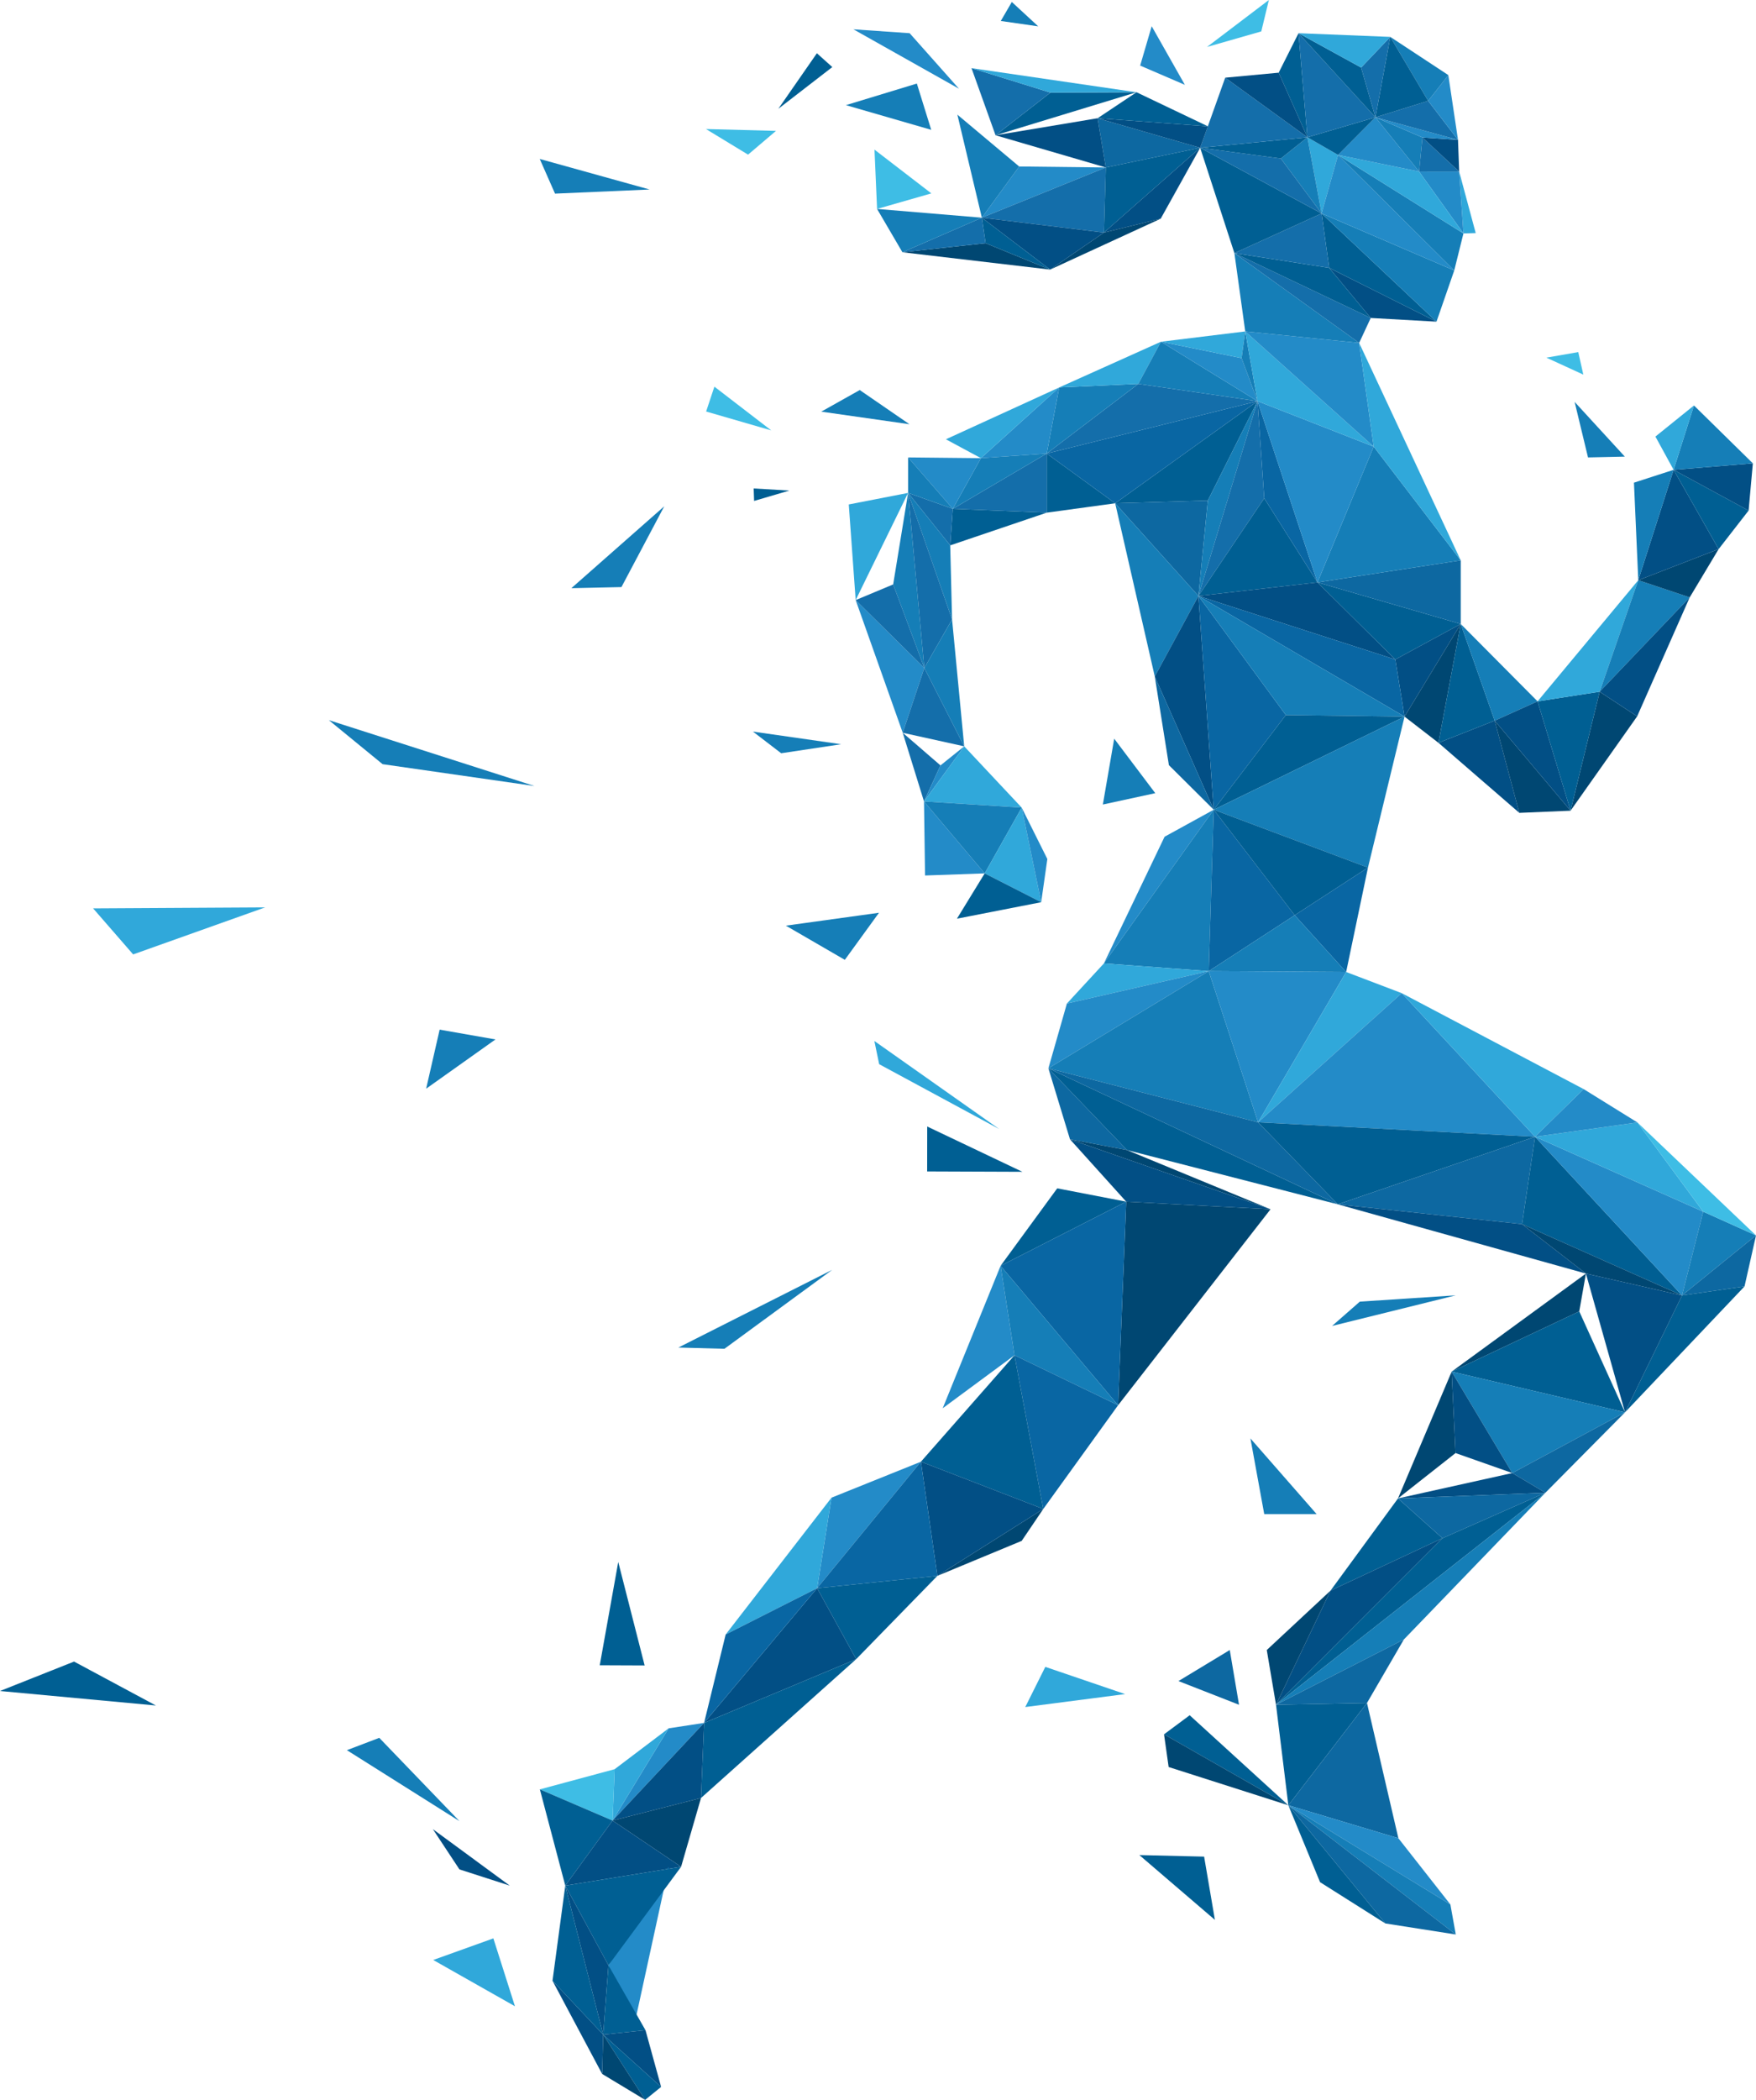 <svg xmlns="http://www.w3.org/2000/svg" viewBox="0 0 284.74 340.3"><defs><style>.cls-1{fill:#005f93;}.cls-2{fill:#0966a3;}.cls-3{fill:#0d68a1;}.cls-4{fill:#157eb7;}.cls-5{fill:#146eaa;}.cls-6{fill:#30a8da;}.cls-7{fill:#238bc8;}.cls-8{fill:#024f85;}.cls-9{fill:#004772;}.cls-10{fill:#3ebde5;}</style></defs><g id="Слой_2" data-name="Слой 2"><g id="layer"><polygon class="cls-1" points="195.85 81.12 180.83 81.56 203.91 65.01 195.85 81.12"/><polygon class="cls-1" points="180.83 81.56 169.73 83.08 169.73 73.5 180.83 81.56"/><polygon class="cls-2" points="180.83 81.56 203.91 65.01 169.73 73.5 180.83 81.56"/><polygon class="cls-3" points="195.85 81.12 180.83 81.56 194.33 96.58 195.85 81.12"/><polygon class="cls-4" points="195.85 81.12 203.91 65.01 194.33 96.58 195.85 81.12"/><polygon class="cls-5" points="154.5 82.46 169.73 83.08 169.73 73.5 154.5 82.46"/><polygon class="cls-1" points="154.5 82.46 169.73 83.08 154.08 88.38 154.5 82.46"/><polygon class="cls-5" points="184.58 62.21 203.91 65.01 169.73 73.5 184.58 62.21"/><polygon class="cls-4" points="184.58 62.21 171.75 62.79 169.73 73.5 184.58 62.21"/><polygon class="cls-6" points="184.58 62.21 188.25 55.38 171.75 62.79 184.58 62.21"/><polygon class="cls-7" points="159.06 74.25 171.75 62.79 169.73 73.5 159.06 74.25"/><polygon class="cls-4" points="159.06 74.25 154.5 82.46 169.73 73.5 159.06 74.25"/><polygon class="cls-6" points="159.06 74.25 153.38 71.19 171.75 62.79 159.06 74.25"/><polygon class="cls-7" points="159.06 74.25 154.5 82.46 147.25 74.13 159.06 74.25"/><polygon class="cls-4" points="184.58 62.21 203.91 65.01 188.25 55.38 184.58 62.21"/><polygon class="cls-7" points="201.33 58.04 203.91 65.01 188.25 55.38 201.33 58.04"/><polygon class="cls-6" points="201.33 58.04 201.92 53.71 188.25 55.38 201.33 58.04"/><polygon class="cls-4" points="201.33 58.04 203.91 65.01 201.92 53.71 201.33 58.04"/><polygon class="cls-5" points="205 80.75 203.91 65.01 194.33 96.58 205 80.75"/><polygon class="cls-1" points="205 80.75 213.63 94.38 194.33 96.58 205 80.75"/><polygon class="cls-4" points="187.25 109.63 180.83 81.56 194.33 96.58 187.25 109.63"/><polygon class="cls-5" points="154.5 82.46 147.25 79.88 154.08 88.38 154.5 82.46"/><polygon class="cls-4" points="154.5 82.46 147.25 79.88 147.25 74.13 154.5 82.46"/><polygon class="cls-6" points="137.63 81.75 147.25 79.88 138.75 97.25 137.63 81.75"/><polygon class="cls-6" points="142.56 172.46 141.78 168.7 162.02 182.97 142.56 172.46"/><polygon class="cls-6" points="21.59 154.67 15.1 147.21 42.99 147.05 21.59 154.67"/><polygon class="cls-6" points="166.25 276.64 169.5 270.13 182.44 274.54 166.25 276.64"/><polygon class="cls-6" points="70.25 317.63 80 314.13 83.5 325.13 70.25 317.63"/><polygon class="cls-4" points="149.88 108.25 147.25 79.88 144.83 94.71 149.88 108.25"/><polygon class="cls-7" points="149.88 108.25 146.38 118.75 138.75 97.25 149.88 108.25"/><polygon class="cls-4" points="154.38 100.38 147.25 79.88 154.08 88.38 154.38 100.38"/><polygon class="cls-5" points="154.38 100.38 147.25 79.88 149.88 108.25 154.38 100.38"/><polygon class="cls-4" points="154.38 100.38 156.35 120.95 149.88 108.25 154.38 100.38"/><polygon class="cls-5" points="146.38 118.75 156.35 120.95 149.88 108.25 146.38 118.75"/><polygon class="cls-5" points="146.38 118.75 149.83 129.88 152.5 124.04 146.38 118.75"/><polygon class="cls-7" points="156.35 120.95 149.83 129.88 152.5 124.04 156.35 120.95"/><polygon class="cls-6" points="156.35 120.95 149.83 129.88 165.67 130.88 156.35 120.95"/><polygon class="cls-7" points="150 141.88 149.83 129.88 159.67 141.54 150 141.88"/><polygon class="cls-4" points="165.67 130.88 149.83 129.88 159.67 141.54 165.67 130.88"/><polygon class="cls-6" points="165.67 130.88 168.83 146.21 159.67 141.54 165.67 130.88"/><polygon class="cls-1" points="155.17 148.88 168.83 146.21 159.67 141.54 155.17 148.88"/><polygon class="cls-7" points="165.67 130.88 168.83 146.21 169.83 139.21 165.67 130.88"/><polygon class="cls-8" points="226.25 106.88 213.63 94.38 194.33 96.58 226.25 106.88"/><polygon class="cls-1" points="226.25 106.88 213.63 94.38 236.86 101.12 226.25 106.88"/><polygon class="cls-3" points="236.86 90.81 213.63 94.38 236.86 101.12 236.86 90.81"/><polygon class="cls-4" points="236.86 90.81 213.63 94.38 222.75 72.38 236.86 90.81"/><polygon class="cls-2" points="205 80.75 213.63 94.38 203.91 65.01 205 80.75"/><polygon class="cls-8" points="196.81 131.22 187.25 109.63 194.33 96.58 196.81 131.22"/><polygon class="cls-3" points="196.81 131.22 187.25 109.63 189.54 124 196.81 131.22"/><polygon class="cls-7" points="203.91 65.01 213.63 94.38 222.75 72.38 203.91 65.01"/><polygon class="cls-6" points="203.91 65.01 201.92 53.71 222.75 72.38 203.91 65.01"/><polygon class="cls-7" points="220.39 55.57 201.92 53.71 222.75 72.38 220.39 55.57"/><polygon class="cls-4" points="220.39 55.57 201.92 53.71 200.16 41.02 220.39 55.57"/><polygon class="cls-5" points="220.39 55.57 222.27 51.53 200.16 41.02 220.39 55.57"/><polygon class="cls-8" points="232.93 52.13 222.27 51.53 215.53 43.41 232.93 52.13"/><polygon class="cls-1" points="232.93 52.13 214.3 34.59 215.53 43.41 232.93 52.13"/><polygon class="cls-1" points="200.16 41.02 222.27 51.53 215.53 43.41 200.16 41.02"/><polygon class="cls-5" points="200.16 41.02 214.3 34.59 215.53 43.41 200.16 41.02"/><polygon class="cls-1" points="200.16 41.02 214.3 34.59 194.61 23.95 200.16 41.02"/><polygon class="cls-6" points="216.97 25.11 214.3 34.59 212 22.25 216.97 25.11"/><polygon class="cls-4" points="207.69 25.69 214.3 34.59 212 22.25 207.69 25.69"/><polygon class="cls-5" points="207.69 25.69 214.3 34.59 194.61 23.95 207.69 25.69"/><polygon class="cls-4" points="232.93 52.13 214.3 34.59 235.81 43.83 232.93 52.13"/><polygon class="cls-7" points="216.97 25.11 214.3 34.59 235.81 43.83 216.97 25.11"/><polygon class="cls-4" points="216.97 25.11 237.3 37.83 235.81 43.83 216.97 25.11"/><polygon class="cls-6" points="236.61 27.81 237.3 37.83 239.29 37.77 236.61 27.81"/><polygon class="cls-7" points="236.61 27.81 237.3 37.83 230.11 27.8 236.61 27.81"/><polygon class="cls-6" points="216.97 25.11 237.3 37.83 230.11 27.8 216.97 25.11"/><polygon class="cls-7" points="216.97 25.11 223.03 19.01 230.11 27.8 216.97 25.11"/><polygon class="cls-4" points="230.65 22.28 223.03 19.01 230.11 27.8 230.65 22.28"/><polygon class="cls-5" points="230.65 22.28 236.61 27.81 230.11 27.8 230.65 22.28"/><polygon class="cls-8" points="230.65 22.28 236.61 27.81 236.42 22.67 230.65 22.28"/><polygon class="cls-7" points="230.65 22.28 223.03 19.01 236.42 22.67 230.65 22.28"/><polygon class="cls-5" points="231.58 16.35 223.03 19.01 236.42 22.67 231.58 16.35"/><polygon class="cls-7" points="231.58 16.35 234.85 12.17 236.42 22.67 231.58 16.35"/><polygon class="cls-4" points="231.58 16.35 234.85 12.17 225.44 5.98 231.58 16.35"/><polygon class="cls-1" points="231.58 16.35 223.03 19.01 225.44 5.98 231.58 16.35"/><polygon class="cls-1" points="216.97 25.11 223.03 19.01 212 22.25 216.97 25.11"/><polygon class="cls-1" points="207.69 25.69 194.61 23.95 212 22.25 207.69 25.69"/><polygon class="cls-5" points="198.67 12.59 194.61 23.95 212 22.25 198.67 12.59"/><polygon class="cls-1" points="212 22.25 210.56 5.38 207.34 11.78 212 22.25"/><polygon class="cls-5" points="223.03 19.01 210.56 5.38 212 22.25 223.03 19.01"/><polygon class="cls-1" points="223.03 19.01 210.56 5.38 220.71 10.95 223.03 19.01"/><polygon class="cls-5" points="223.03 19.01 225.44 5.98 220.71 10.95 223.03 19.01"/><polygon class="cls-6" points="210.56 5.38 225.44 5.98 220.71 10.95 210.56 5.38"/><polygon class="cls-3" points="177.98 19.16 194.61 23.95 179.31 27.14 177.98 19.16"/><polygon class="cls-8" points="177.98 19.16 194.61 23.95 195.86 20.47 177.98 19.16"/><polygon class="cls-1" points="177.98 19.16 184.29 14.95 195.86 20.47 177.98 19.16"/><polygon class="cls-1" points="126.21 17.63 132.46 8.63 134.96 10.87 126.21 17.63"/><polygon class="cls-1" points="122.28 81.18 122.21 79.16 127.99 79.5 122.28 81.18"/><polygon class="cls-1" points="150.34 189.84 150.35 182.56 165.78 189.9 150.34 189.84"/><polygon class="cls-1" points="97.25 269.87 100.25 253.13 104.53 269.9 97.25 269.87"/><polygon class="cls-1" points="0 274.04 12.01 269.27 25.28 276.39 0 274.04"/><polygon class="cls-1" points="184.75 300.63 195.25 300.88 197 311.13 184.75 300.63"/><polygon class="cls-8" points="177.98 19.16 161.43 21.92 179.31 27.14 177.98 19.16"/><polygon class="cls-7" points="159.21 35.28 165.26 26.98 179.31 27.14 159.21 35.28"/><polygon class="cls-7" points="138.38 4.75 147.5 5.38 155.5 14.38 138.38 4.75"/><polygon class="cls-7" points="184.88 10.63 186.75 4.25 192.13 13.75 184.88 10.63"/><polygon class="cls-5" points="159.21 35.28 179.01 37.69 179.31 27.14 159.21 35.28"/><polygon class="cls-1" points="194.61 23.95 179.01 37.69 179.31 27.14 194.61 23.95"/><polygon class="cls-4" points="159.21 35.28 165.26 26.98 155.24 18.58 159.21 35.28"/><polygon class="cls-4" points="151 21.04 148.67 13.54 137.17 17.04 151 21.04"/><polygon class="cls-4" points="147.47 68.75 139.41 63.21 133.17 66.71 147.47 68.75"/><polygon class="cls-4" points="80.34 168.45 71.29 166.86 69.1 176.43 80.34 168.45"/><polygon class="cls-4" points="236.06 209.92 220.5 210.94 216 214.88 236.06 209.92"/><polygon class="cls-4" points="136.39 120.61 126.67 122.07 122.09 118.56 136.39 120.61"/><polygon class="cls-4" points="187.33 128.54 180.67 119.71 178.83 130.38 187.33 128.54"/><polygon class="cls-4" points="142.53 147.92 127.43 150.01 136.99 155.55 142.53 147.92"/><polygon class="cls-4" points="86.67 127.38 53.33 116.71 62.04 123.84 86.67 127.38"/><polygon class="cls-4" points="263.47 74 255.33 65.13 257.5 74.13 263.47 74"/><polygon class="cls-4" points="105.33 30.71 87.52 25.76 90 31.38 105.33 30.71"/><polygon class="cls-4" points="213.5 245.38 202.76 233.11 205 245.38 213.5 245.38"/><polygon class="cls-4" points="168.35 4.27 164.07 0.32 162.28 3.4 168.35 4.27"/><polygon class="cls-1" points="170.33 15.01 184.29 14.95 161.43 21.92 170.33 15.01"/><polygon class="cls-5" points="170.33 15.01 157.53 11.04 161.43 21.92 170.33 15.01"/><polygon class="cls-6" points="170.33 15.01 157.53 11.04 184.29 14.95 170.33 15.01"/><polygon class="cls-8" points="194.61 23.95 179.01 37.69 188.21 35.44 194.61 23.95"/><polygon class="cls-9" points="170.28 43.69 179.01 37.69 188.21 35.44 170.28 43.69"/><polygon class="cls-8" points="170.28 43.69 179.01 37.69 159.21 35.28 170.28 43.69"/><polygon class="cls-9" points="170.28 43.69 146.33 40.88 159.81 39.41 170.28 43.69"/><polygon class="cls-1" points="170.28 43.69 159.21 35.28 159.81 39.41 170.28 43.69"/><polygon class="cls-5" points="146.33 40.88 159.21 35.28 159.81 39.41 146.33 40.88"/><polygon class="cls-4" points="146.33 40.88 159.21 35.28 142.22 33.86 146.33 40.88"/><polygon class="cls-10" points="141.8 24.25 151.02 31.34 142.22 33.86 141.8 24.25"/><polygon class="cls-10" points="115.84 62.66 125.06 69.75 114.5 66.69 115.84 62.66"/><polygon class="cls-10" points="205.75 0 204.52 5.09 195.72 7.61 205.75 0"/><polygon class="cls-10" points="255.92 57.06 256.74 60.71 250.75 57.96 255.92 57.06"/><polygon class="cls-10" points="114.47 20.91 125.83 21.21 121.3 25.06 114.47 20.91"/><polygon class="cls-6" points="236.86 90.81 220.39 55.57 222.75 72.38 236.86 90.81"/><polygon class="cls-8" points="226.25 106.88 227.75 116.13 236.86 101.12 226.25 106.88"/><polygon class="cls-2" points="226.25 106.88 227.75 116.13 194.33 96.58 226.25 106.88"/><polygon class="cls-2" points="196.81 131.22 208.5 115.88 194.33 96.58 196.81 131.22"/><polygon class="cls-4" points="227.75 116.13 208.5 115.88 194.33 96.58 227.75 116.13"/><polygon class="cls-1" points="227.75 116.13 208.5 115.88 196.81 131.22 227.75 116.13"/><polygon class="cls-7" points="196.81 131.22 179 156.13 188.84 135.6 196.81 131.22"/><polygon class="cls-4" points="196.81 131.22 179 156.13 196 157.38 196.81 131.22"/><polygon class="cls-6" points="173 162.63 179 156.13 196 157.38 173 162.63"/><polygon class="cls-7" points="173 162.63 170 173.13 196 157.38 173 162.63"/><polygon class="cls-3" points="173.5 184.63 170 173.13 182.75 186.38 173.5 184.63"/><polygon class="cls-1" points="216.93 195.17 170 173.13 182.75 186.38 216.93 195.17"/><polygon class="cls-4" points="204 181.88 170 173.13 196 157.38 204 181.88"/><polygon class="cls-3" points="204 181.88 170 173.13 216.93 195.17 204 181.88"/><polygon class="cls-9" points="173.5 184.63 206.02 195.97 182.75 186.38 173.5 184.63"/><polygon class="cls-8" points="173.5 184.63 182.62 194.74 206.02 195.97 173.5 184.63"/><polygon class="cls-9" points="181.3 227.73 182.62 194.74 206.02 195.97 181.3 227.73"/><polygon class="cls-1" points="162.25 205.13 182.62 194.74 171.43 192.58 162.25 205.13"/><polygon class="cls-2" points="162.25 205.13 182.62 194.74 181.3 227.73 162.25 205.13"/><polygon class="cls-7" points="162.25 205.13 152.86 228.22 164.5 219.63 162.25 205.13"/><polygon class="cls-4" points="162.25 205.13 181.3 227.73 164.5 219.63 162.25 205.13"/><polygon class="cls-2" points="169.17 244.54 181.3 227.73 164.5 219.63 169.17 244.54"/><polygon class="cls-1" points="169.17 244.54 149.33 236.88 164.5 219.63 169.17 244.54"/><polygon class="cls-9" points="169.17 244.54 152 255.38 165.67 249.71 169.17 244.54"/><polygon class="cls-8" points="169.17 244.54 152 255.38 149.33 236.88 169.17 244.54"/><polygon class="cls-7" points="134.83 242.71 132.5 257.38 149.33 236.88 134.83 242.71"/><polygon class="cls-6" points="134.83 242.71 132.5 257.38 117.67 264.88 134.83 242.71"/><polygon class="cls-2" points="152 255.38 132.5 257.38 149.33 236.88 152 255.38"/><polygon class="cls-1" points="152 255.38 132.5 257.38 138.83 268.88 152 255.38"/><polygon class="cls-8" points="114.17 279.21 132.5 257.38 138.83 268.88 114.17 279.21"/><polygon class="cls-2" points="114.17 279.21 132.5 257.38 117.67 264.88 114.17 279.21"/><polygon class="cls-7" points="114.17 279.21 99.33 295.04 108.42 280.09 114.17 279.21"/><polygon class="cls-1" points="114.17 279.21 113.67 291.38 138.83 268.88 114.17 279.21"/><polygon class="cls-8" points="114.17 279.21 113.67 291.38 99.33 295.04 114.17 279.21"/><polygon class="cls-9" points="110.44 302.53 113.67 291.38 99.33 295.04 110.44 302.53"/><polygon class="cls-6" points="99.67 286.71 108.42 280.09 99.33 295.04 99.67 286.71"/><polygon class="cls-10" points="99.67 286.71 87.54 289.98 99.33 295.04 99.67 286.71"/><polygon class="cls-1" points="91.66 305.58 87.54 289.98 99.33 295.04 91.66 305.58"/><polygon class="cls-8" points="91.66 305.58 110.44 302.53 99.33 295.04 91.66 305.58"/><polygon class="cls-7" points="98.66 318.49 108.44 302.53 102.67 329.01 98.66 318.49"/><polygon class="cls-1" points="98.66 318.49 110.44 302.53 91.66 305.58 98.66 318.49"/><polygon class="cls-8" points="98.66 318.49 97.81 329.73 91.66 305.58 98.66 318.49"/><polygon class="cls-1" points="98.66 318.49 97.81 329.73 104.67 329.01 98.66 318.49"/><polygon class="cls-8" points="107.2 338.2 97.81 329.73 104.67 329.01 107.2 338.2"/><polygon class="cls-1" points="107.2 338.2 97.81 329.73 104.61 340.3 107.2 338.2"/><polygon class="cls-9" points="97.64 336.1 97.81 329.73 104.61 340.3 97.64 336.1"/><polygon class="cls-8" points="97.64 336.1 97.81 329.73 89.59 321 97.64 336.1"/><polygon class="cls-1" points="91.66 305.58 97.81 329.73 89.59 321 91.66 305.58"/><polygon class="cls-8" points="82.66 305.58 74.5 302.95 70.19 296.43 82.66 305.58"/><polygon class="cls-4" points="227.75 116.13 221.82 140.6 196.81 131.22 227.75 116.13"/><polygon class="cls-2" points="196 157.38 209.94 148.32 196.81 131.22 196 157.38"/><polygon class="cls-1" points="221.82 140.6 209.94 148.32 196.81 131.22 221.82 140.6"/><polygon class="cls-2" points="221.82 140.6 209.94 148.32 218.28 157.52 221.82 140.6"/><polygon class="cls-4" points="196 157.38 209.94 148.32 218.28 157.52 196 157.38"/><polygon class="cls-7" points="204 181.88 218.28 157.52 196 157.38 204 181.88"/><polygon class="cls-6" points="204 181.88 218.28 157.52 227.3 160.95 204 181.88"/><polygon class="cls-7" points="204 181.88 248.91 184.22 227.3 160.95 204 181.88"/><polygon class="cls-1" points="204 181.88 248.91 184.22 216.93 195.17 204 181.88"/><polygon class="cls-6" points="256.8 176.5 248.91 184.22 227.3 160.95 256.8 176.5"/><polygon class="cls-3" points="246.8 198.38 248.91 184.22 216.93 195.17 246.8 198.38"/><polygon class="cls-8" points="246.8 198.38 257.16 206.39 216.93 195.17 246.8 198.38"/><polygon class="cls-1" points="246.8 198.38 248.91 184.22 272.74 209.94 246.8 198.38"/><polygon class="cls-9" points="246.8 198.38 257.16 206.39 272.74 209.94 246.8 198.38"/><polygon class="cls-7" points="276.18 196.36 248.91 184.22 272.74 209.94 276.18 196.36"/><polygon class="cls-6" points="276.18 196.36 248.91 184.22 265.51 181.9 276.18 196.36"/><polygon class="cls-7" points="256.8 176.5 248.91 184.22 265.51 181.9 256.8 176.5"/><polygon class="cls-4" points="276.18 196.36 284.74 200.21 272.74 209.94 276.18 196.36"/><polygon class="cls-10" points="276.18 196.36 284.74 200.21 265.51 181.9 276.18 196.36"/><polygon class="cls-3" points="282.88 208.47 284.74 200.21 272.74 209.94 282.88 208.47"/><polygon class="cls-1" points="282.88 208.47 263.5 228.88 272.74 209.94 282.88 208.47"/><polygon class="cls-8" points="257.16 206.39 263.5 228.88 272.74 209.94 257.16 206.39"/><polygon class="cls-9" points="257.16 206.39 235.39 222.28 256.08 212.52 257.16 206.39"/><polygon class="cls-1" points="263.5 228.88 235.39 222.28 256.08 212.52 263.5 228.88"/><polygon class="cls-4" points="263.5 228.88 235.39 222.28 245.22 238.72 263.5 228.88"/><polygon class="cls-9" points="226.69 242.83 235.39 222.28 236.02 235.48 226.69 242.83"/><polygon class="cls-8" points="245.22 238.72 235.39 222.28 236.02 235.48 245.22 238.72"/><polygon class="cls-3" points="263.5 228.88 250.59 241.91 245.22 238.72 263.5 228.88"/><polygon class="cls-8" points="226.69 242.83 250.59 241.91 245.22 238.72 226.69 242.83"/><polygon class="cls-1" points="226.69 242.83 233.9 249.28 215.75 257.77 226.69 242.83"/><polygon class="cls-3" points="226.69 242.83 233.9 249.28 250.59 241.91 226.69 242.83"/><polygon class="cls-8" points="206.91 276.27 233.9 249.28 215.75 257.77 206.91 276.27"/><polygon class="cls-9" points="206.91 276.27 205.41 267.4 215.75 257.77 206.91 276.27"/><polygon class="cls-3" points="200.91 276.27 199.41 267.4 191.09 272.43 200.91 276.27"/><polygon class="cls-1" points="206.91 276.27 233.9 249.28 250.59 241.91 206.91 276.27"/><polygon class="cls-4" points="206.91 276.27 227.64 265.69 250.59 241.91 206.91 276.27"/><polygon class="cls-3" points="206.91 276.27 227.64 265.69 221.66 275.98 206.91 276.27"/><polygon class="cls-1" points="206.91 276.27 208.91 292.56 221.66 275.98 206.91 276.27"/><polygon class="cls-1" points="188.75 281.06 192.91 277.97 208.91 292.56 188.75 281.06"/><polygon class="cls-9" points="188.75 281.06 189.5 286.36 208.91 292.56 188.75 281.06"/><polygon class="cls-3" points="226.75 297.9 208.91 292.56 221.66 275.98 226.75 297.9"/><polygon class="cls-7" points="226.75 297.9 208.91 292.56 235.18 308.63 226.75 297.9"/><polygon class="cls-4" points="236.06 313.5 208.91 292.56 235.18 308.63 236.06 313.5"/><polygon class="cls-3" points="236.06 313.5 208.91 292.56 224.64 311.71 236.06 313.5"/><polygon class="cls-1" points="214.05 305.02 208.91 292.56 224.64 311.71 214.05 305.02"/><polygon class="cls-9" points="233.25 120.38 227.75 116.13 236.86 101.12 233.25 120.38"/><polygon class="cls-8" points="233.25 120.38 242.37 116.79 246.36 131.73 233.25 120.38"/><polygon class="cls-1" points="233.25 120.38 242.37 116.79 236.86 101.12 233.25 120.38"/><polygon class="cls-4" points="249.32 113.66 242.37 116.79 236.86 101.12 249.32 113.66"/><polygon class="cls-9" points="254.67 131.38 242.37 116.79 246.36 131.73 254.67 131.38"/><polygon class="cls-8" points="254.67 131.38 242.37 116.79 249.32 113.66 254.67 131.38"/><polygon class="cls-9" points="254.67 131.38 265.47 116.09 259.39 112.1 254.67 131.38"/><polygon class="cls-1" points="254.67 131.38 249.32 113.66 259.39 112.1 254.67 131.38"/><polygon class="cls-6" points="265.65 94.03 249.32 113.66 259.39 112.1 265.65 94.03"/><polygon class="cls-4" points="265.65 94.03 273.99 96.81 259.39 112.1 265.65 94.03"/><polygon class="cls-8" points="265.47 116.09 273.99 96.81 259.39 112.1 265.47 116.09"/><polygon class="cls-9" points="265.65 94.03 273.99 96.81 278.68 88.99 265.65 94.03"/><polygon class="cls-8" points="265.65 94.03 271.38 76.14 278.68 88.99 265.65 94.03"/><polygon class="cls-1" points="283.54 82.74 271.38 76.14 278.68 88.99 283.54 82.74"/><polygon class="cls-8" points="283.54 82.74 271.38 76.14 284.23 75.09 283.54 82.74"/><polygon class="cls-4" points="274.68 65.71 271.38 76.14 284.23 75.09 274.68 65.71"/><polygon class="cls-6" points="274.68 65.71 271.38 76.14 268.43 70.75 274.68 65.71"/><polygon class="cls-4" points="264.95 78.22 271.38 76.14 265.65 94.03 264.95 78.22"/><polygon class="cls-5" points="149.88 108.25 138.75 97.25 144.83 94.71 149.88 108.25"/><polygon class="cls-8" points="212 22.25 198.67 12.59 207.34 11.78 212 22.25"/><polygon class="cls-4" points="100.77 95.14 92.65 95.32 107.71 82.05 100.77 95.14"/><polygon class="cls-4" points="117.47 218.58 110 218.38 134.94 205.79 117.47 218.58"/><polygon class="cls-4" points="61.5 281.63 56.25 283.63 74.5 295.13 61.5 281.63"/></g></g></svg>